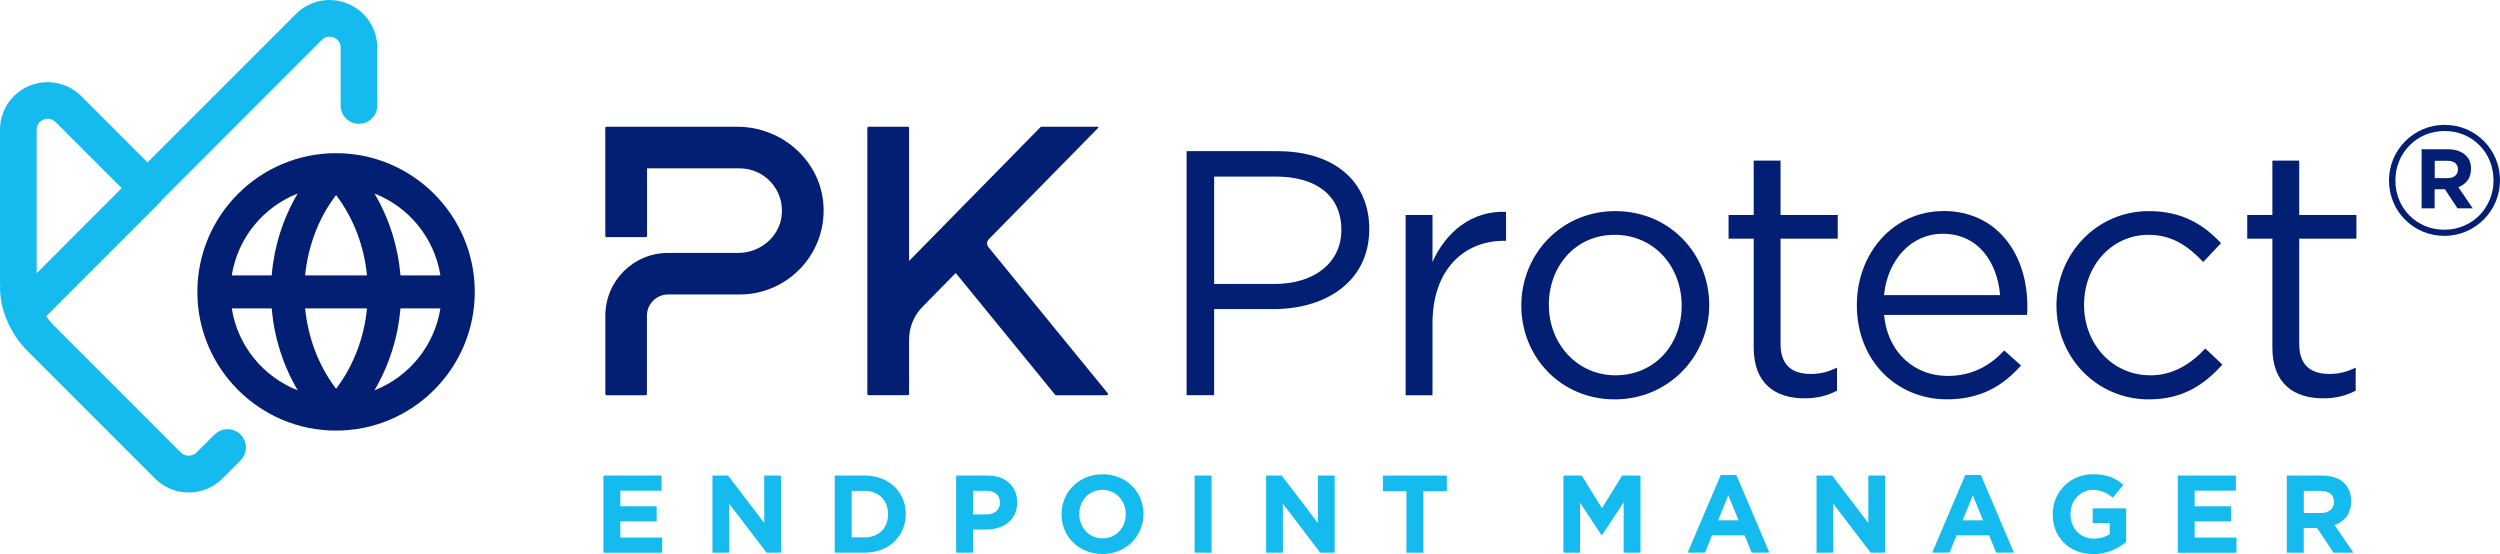 <?xml version="1.0" encoding="UTF-8"?><svg id="b" xmlns="http://www.w3.org/2000/svg" viewBox="0 0 476.55 105.6"><defs><style>.d{fill:none;}.e{fill:#031f73;}.f{fill:#15bbee;}</style></defs><g id="c"><g><g><path class="f" d="m115.02,90.65h11.09v2.88h-7.87v2.98h6.93v2.88h-6.93v3.09h7.98v2.88h-11.19v-14.7Z"/><path class="f" d="m135.81,90.65h2.98l6.89,9.05v-9.05h3.19v14.7h-2.75l-7.12-9.34v9.34h-3.19v-14.7Z"/><path class="f" d="m159.12,90.65h5.73c4.62,0,7.81,3.17,7.81,7.31v.04c0,4.14-3.19,7.35-7.81,7.35h-5.73v-14.7Zm3.23,2.92v8.86h2.5c2.65,0,4.43-1.78,4.43-4.39v-.04c0-2.6-1.78-4.43-4.43-4.43h-2.5Z"/><path class="f" d="m182.26,90.65h6c3.51,0,5.63,2.08,5.63,5.08v.04c0,3.4-2.65,5.17-5.94,5.17h-2.46v4.41h-3.23v-14.7Zm5.79,7.41c1.62,0,2.56-.97,2.56-2.23v-.04c0-1.45-1.01-2.23-2.62-2.23h-2.5v4.49h2.56Z"/><path class="f" d="m202.35,98.04v-.04c0-4.18,3.3-7.6,7.83-7.6s7.79,3.38,7.79,7.56v.04c0,4.18-3.3,7.6-7.83,7.6s-7.79-3.38-7.79-7.56Zm12.24,0v-.04c0-2.52-1.85-4.62-4.45-4.62s-4.41,2.06-4.41,4.58v.04c0,2.52,1.85,4.62,4.45,4.62s4.41-2.06,4.41-4.58Z"/><path class="f" d="m227.72,90.65h3.23v14.7h-3.23v-14.7Z"/><path class="f" d="m241.35,90.65h2.98l6.89,9.05v-9.05h3.19v14.7h-2.75l-7.12-9.34v9.34h-3.19v-14.7Z"/><path class="f" d="m268.08,93.63h-4.47v-2.98h12.18v2.98h-4.47v11.72h-3.23v-11.72Z"/><path class="f" d="m298.01,90.65h3.49l3.86,6.21,3.86-6.21h3.49v14.7h-3.21v-9.6l-4.14,6.28h-.08l-4.09-6.21v9.53h-3.17v-14.7Z"/><path class="f" d="m328,90.54h2.98l6.3,14.8h-3.38l-1.34-3.3h-6.21l-1.34,3.3h-3.3l6.3-14.8Zm3.4,8.65l-1.95-4.77-1.95,4.77h3.91Z"/><path class="f" d="m346.27,90.65h2.98l6.89,9.05v-9.05h3.19v14.7h-2.75l-7.12-9.34v9.34h-3.19v-14.7Z"/><path class="f" d="m374.61,90.54h2.98l6.3,14.8h-3.38l-1.34-3.3h-6.21l-1.34,3.3h-3.3l6.3-14.8Zm3.4,8.65l-1.95-4.77-1.95,4.77h3.91Z"/><path class="f" d="m391.29,98.04v-.04c0-4.18,3.25-7.6,7.71-7.6,2.65,0,4.24.71,5.77,2.02l-2.04,2.46c-1.13-.94-2.14-1.49-3.84-1.49-2.35,0-4.22,2.08-4.22,4.58v.04c0,2.69,1.85,4.66,4.45,4.66,1.18,0,2.23-.29,3.04-.88v-2.1h-3.25v-2.79h6.38v6.38c-1.51,1.28-3.59,2.33-6.28,2.33-4.58,0-7.73-3.21-7.73-7.56Z"/><path class="f" d="m415.12,90.65h11.09v2.88h-7.87v2.98h6.93v2.88h-6.93v3.09h7.98v2.88h-11.19v-14.7Z"/><path class="f" d="m435.91,90.65h6.72c1.87,0,3.32.52,4.28,1.49.82.82,1.26,1.97,1.26,3.36v.04c0,2.37-1.28,3.86-3.15,4.56l3.59,5.25h-3.78l-3.15-4.7h-2.54v4.7h-3.23v-14.7Zm6.51,7.14c1.58,0,2.48-.84,2.48-2.08v-.04c0-1.39-.97-2.1-2.54-2.1h-3.21v4.22h3.28Z"/></g><g><path class="d" d="m370.3,44.56c-5.98,0-10.5,4.98-11.16,11.7h22.13c-.53-6.25-4.12-11.7-10.97-11.7Z"/><path class="d" d="m71.37,74.4c6.56-2.57,11.43-8.46,12.56-15.61h-7.61c-.46,5.45-2.12,10.79-4.96,15.61Z"/><path class="d" d="m307.8,44.76c-7.44,0-12.56,5.91-12.56,13.36s5.45,13.42,12.69,13.42,12.63-5.91,12.63-13.29-5.52-13.49-12.76-13.49Z"/><path class="d" d="m243.21,33.66h-11.76v20.47h11.5c7.71,0,12.76-4.12,12.76-10.3,0-6.71-4.98-10.17-12.49-10.17Z"/><path class="d" d="m56.74,36.89c-6.56,2.57-11.43,8.47-12.56,15.61h7.61c.46-5.45,2.12-10.79,4.95-15.61Z"/><path class="d" d="m44.18,58.79c1.13,7.14,6.01,13.04,12.57,15.61-2.83-4.81-4.5-10.16-4.96-15.61h-7.61Z"/><path class="d" d="m64.06,74.11c3.44-4.53,5.35-9.86,5.9-15.32h-11.8c.55,5.46,2.46,10.79,5.9,15.32Z"/><path class="d" d="m58.16,52.5h11.8c-.55-5.46-2.46-10.8-5.9-15.32-3.44,4.53-5.35,9.86-5.9,15.32Z"/><path class="d" d="m71.38,36.89c2.83,4.81,4.5,10.16,4.95,15.61h7.61c-1.13-7.14-6.01-13.04-12.56-15.61Z"/><path class="d" d="m466.52,30.64h-2.43v3.3h2.48c1.26,0,1.93-.67,1.93-1.61v-.06c0-1.08-.76-1.64-1.99-1.64Z"/><path class="d" d="m466,24.97c-5.35,0-9.38,4.24-9.38,9.41v.06c0,5.18,4.01,9.35,9.33,9.35s9.38-4.24,9.38-9.41v-.05c0-5.18-4-9.36-9.32-9.36Zm2.45,14.74l-2.4-3.63h-1.96v3.63h-2.48v-11.26h5c1.52,0,2.69.44,3.48,1.23.61.62.94,1.46.94,2.46v.05c0,1.82-1,2.96-2.43,3.48l2.75,4.04h-2.9Z"/><path class="d" d="m10.57,23.26c-.49-.48-1-.62-1.44-.62-.36,0-.67.1-.85.17-.39.16-1.29.67-1.29,1.94v27.34l16.2-16.2-12.62-12.62Z"/><path class="f" d="m40.9,82.82l-3.45,3.45c-.79.79-2.17.79-2.97,0l-24.23-24.23c-.53-.53-1.01-1.13-1.43-1.76l21.86-21.86c.12-.12.18-.28.28-.41L61.35,7.61c.9-.89,1.9-.62,2.29-.45.39.16,1.29.67,1.29,1.93v11.02c0,1.93,1.56,3.49,3.49,3.49s3.49-1.56,3.49-3.49v-11.02c0-3.69-2.2-6.98-5.61-8.39-3.41-1.41-7.3-.64-9.9,1.97l-28.28,28.28-12.62-12.62c-2.61-2.61-6.49-3.38-9.9-1.97C2.2,17.76,0,21.05,0,24.74v29.32c0,.14.04.27.06.41,0,.1-.06.19-.06.29,0,2.04.42,4.09,1.23,6.09,0,0,.01.02.02.03.92,2.26,2.32,4.38,4.06,6.11l24.23,24.23c1.72,1.72,4,2.66,6.43,2.66s4.71-.95,6.42-2.66l3.46-3.45c1.36-1.37,1.36-3.58,0-4.94-1.36-1.36-3.58-1.36-4.94,0ZM6.99,24.74c0-1.27.91-1.78,1.29-1.94.18-.08.48-.17.85-.17.43,0,.95.14,1.44.62l12.62,12.62L6.99,52.08v-27.34Z"/><path class="e" d="m64.06,29.2c-14.58,0-26.44,11.86-26.44,26.44s11.86,26.44,26.44,26.44,26.44-11.86,26.44-26.44-11.86-26.44-26.44-26.44Zm-7.32,7.69c-2.83,4.81-4.5,10.16-4.95,15.61h-7.61c1.13-7.14,6.01-13.04,12.56-15.61Zm-12.56,21.9h7.61c.46,5.45,2.12,10.79,4.96,15.61-6.56-2.57-11.44-8.46-12.57-15.61Zm19.88,15.32c-3.44-4.53-5.34-9.86-5.9-15.32h11.8c-.55,5.46-2.46,10.79-5.9,15.32Zm-5.9-21.61c.55-5.46,2.46-10.8,5.9-15.32,3.44,4.53,5.35,9.86,5.9,15.32h-11.8Zm13.22,21.9c2.83-4.81,4.5-10.16,4.96-15.61h7.61c-1.13,7.14-6.01,13.04-12.56,15.61Zm4.96-21.9c-.46-5.45-2.12-10.79-4.95-15.61,6.56,2.57,11.43,8.47,12.56,15.61h-7.61Z"/><path class="e" d="m243.6,28.81h-17.41v46.52h5.25v-16.41h11.3c9.9,0,18.27-5.18,18.27-15.28,0-9.24-6.91-14.82-17.41-14.82Zm-.66,25.32h-11.5v-20.47h11.76c7.51,0,12.49,3.46,12.49,10.17,0,6.18-5.05,10.3-12.76,10.3Z"/><path class="e" d="m273.06,49.95v-8.97h-5.12v34.36h5.12v-13.69c0-10.37,6.11-15.75,13.62-15.75h.4v-5.52c-6.51-.27-11.5,3.85-14.02,9.57Z"/><path class="e" d="m307.93,40.24c-10.37,0-17.94,8.24-17.94,18.01s7.51,17.88,17.81,17.88,18.01-8.24,18.01-18.01-7.58-17.88-17.88-17.88Zm0,31.3c-7.24,0-12.69-5.98-12.69-13.42s5.12-13.36,12.56-13.36,12.76,5.98,12.76,13.49-5.18,13.29-12.63,13.29Z"/><path class="e" d="m339.41,30.61h-5.12v10.37h-4.79v4.52h4.79v20.73c0,6.98,4.19,9.7,9.7,9.7,2.46,0,4.39-.53,6.18-1.46v-4.39c-1.79.86-3.26,1.2-4.98,1.2-3.46,0-5.78-1.53-5.78-5.71v-20.07h10.9v-4.52h-10.9v-10.37Z"/><path class="e" d="m370.43,40.24c-9.5,0-16.48,7.97-16.48,17.94,0,10.7,7.71,17.94,17.15,17.94,6.51,0,10.7-2.59,14.15-6.45l-3.19-2.86c-2.79,2.92-6.11,4.85-10.83,4.85-6.05,0-11.36-4.19-12.09-11.63h27.25c.07-.6.07-1.13.07-1.6,0-10.1-5.85-18.21-16.02-18.21Zm-11.3,16.02c.66-6.71,5.18-11.7,11.16-11.7,6.85,0,10.43,5.45,10.97,11.7h-22.13Z"/><path class="e" d="m409.89,71.54c-7.18,0-12.63-5.91-12.63-13.42s5.32-13.36,12.29-13.36c4.65,0,7.71,2.33,10.43,5.18l3.39-3.59c-3.19-3.39-7.24-6.11-13.76-6.11-10.03,0-17.61,8.24-17.61,18.01s7.58,17.88,17.61,17.88c6.45,0,10.57-2.79,14.02-6.64l-3.26-3.06c-2.72,2.92-6.11,5.12-10.5,5.12Z"/><path class="e" d="m438.28,30.61h-5.12v10.37h-4.79v4.52h4.79v20.73c0,6.98,4.19,9.7,9.7,9.7,2.46,0,4.39-.53,6.18-1.46v-4.39c-1.79.86-3.26,1.2-4.98,1.2-3.46,0-5.78-1.53-5.78-5.71v-20.07h10.9v-4.52h-10.9v-10.37Z"/><path class="e" d="m188.41,47.09c-.37-.44-.33-1.07.06-1.47l20.88-21.26c.07-.07.02-.2-.08-.2h-10.76c-.06.02-.11.05-.17.07l-25.05,25.51v-25.34c0-.13-.11-.24-.24-.24h-7.48c-.13,0-.24.11-.24.24v50.69c0,.13.11.24.24.24h7.48c.13,0,.24-.11.24-.24v-10.33c0-2.37.91-4.6,2.57-6.29l6.32-6.43s17.74,21.73,18.96,23.22c.06.03.11.05.17.08.93,0,7.75,0,9.66,0,.2,0,.31-.23.18-.39l-22.74-27.85Z"/><path class="e" d="m140.53,24.16h-24.91c-.13,0-.24.11-.24.24v20.56c0,.13.11.24.24.24h7.48c.13,0,.24-.11.24-.24v-12.87h17.66c4.79,0,8.62,4.2,7.99,9.12-.52,4.06-4.18,7-8.27,7h-13.37c-6.61,0-11.96,5.36-11.96,11.96v14.93c.01.13.12.24.25.24h7.44c.13,0,.24-.11.24-.24v-14.92c-.01-2.23,1.81-4.05,4.04-4.05h13.65c9.08,0,16.42-7.61,15.97-16.79-.42-8.59-7.83-15.18-16.43-15.18Z"/><path class="e" d="m471.03,32.19v-.05c0-1-.32-1.84-.94-2.46-.79-.79-1.96-1.23-3.48-1.23h-5v11.26h2.48v-3.63h1.96l2.4,3.63h2.9l-2.75-4.04c1.43-.52,2.43-1.66,2.43-3.48Zm-2.51.15c0,.94-.67,1.61-1.93,1.61h-2.48v-3.3h2.43c1.23,0,1.99.56,1.99,1.64v.06Z"/><path class="e" d="m466,23.8c-5.93,0-10.61,4.82-10.61,10.58v.06c0,5.76,4.62,10.52,10.55,10.52s10.61-4.82,10.61-10.58v-.05c0-5.76-4.62-10.53-10.55-10.53Zm9.32,10.58c0,5.18-4.03,9.41-9.38,9.41s-9.33-4.18-9.33-9.35v-.06c0-5.17,4.03-9.41,9.38-9.41s9.32,4.18,9.32,9.36v.05Z"/></g></g></g></svg>
